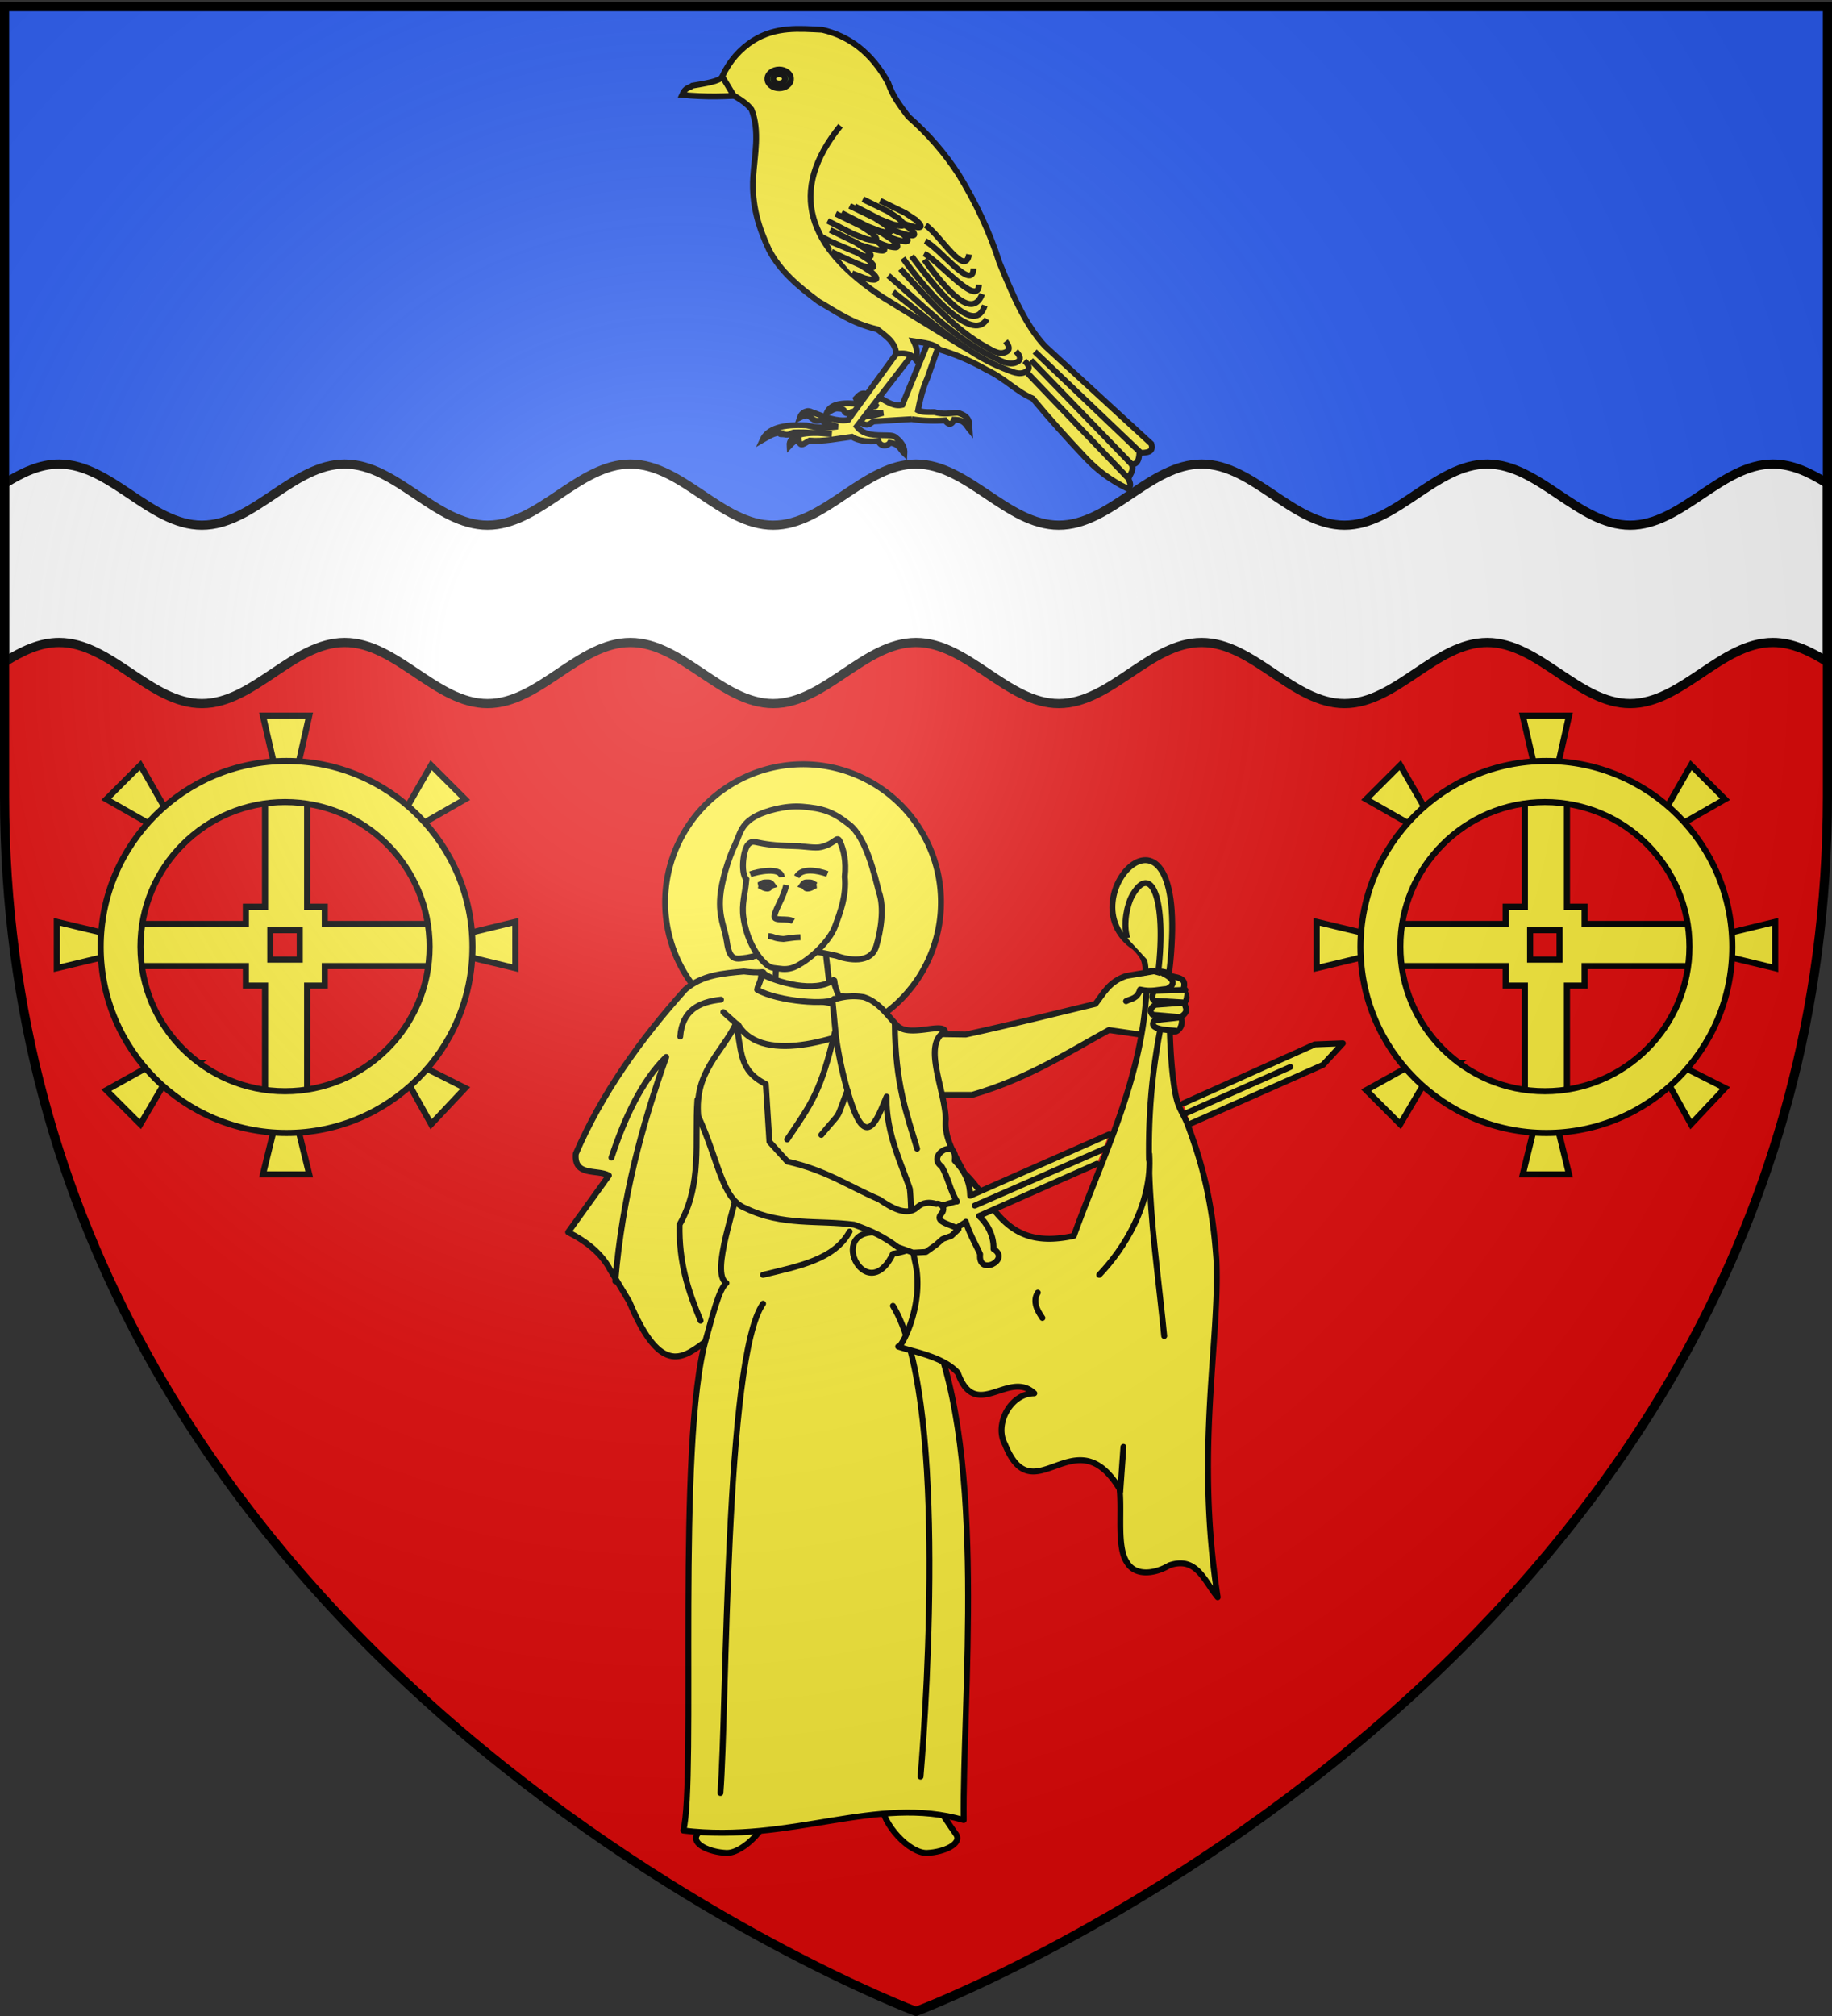 <svg xmlns="http://www.w3.org/2000/svg" xmlns:xlink="http://www.w3.org/1999/xlink" width="600" height="660" version="1.0"><rect width="100%" height="100%" fill="#333333" stroke="none"/><desc>Flag of Canton of Valais (Wallis)</desc><defs><radialGradient xlink:href="#b" id="c" cx="221.445" cy="226.331" r="300" fx="221.445" fy="226.331" gradientTransform="matrix(1.353 0 0 1.349 -77.63 -85.747)" gradientUnits="userSpaceOnUse"/><linearGradient id="b"><stop offset="0" style="stop-color:white;stop-opacity:.314"/><stop offset=".19" style="stop-color:white;stop-opacity:.251"/><stop offset=".6" style="stop-color:#6b6b6b;stop-opacity:.125"/><stop offset="1" style="stop-color:black;stop-opacity:.125"/></linearGradient></defs><g style="display:inline"><path d="M300 658.5s298.5-112.32 298.5-397.772V2.176H1.5v258.552C1.5 546.18 300 658.5 300 658.5" style="fill:#e20909;fill-opacity:1;fill-rule:evenodd;stroke:none;stroke-width:1px;stroke-linecap:butt;stroke-linejoin:miter;stroke-opacity:1"/><path d="M1.5 2.176v179.433c5.66-3.535 11.465-6.373 17.85-6.373 16.957 0 29.818 20 46.775 20s29.818-20 46.775-20c16.958 0 29.817 20 46.774 20s29.818-20 46.775-20 29.818 20 46.776 20c16.957 0 29.818-20 46.775-20s29.818 20 46.775 20c16.958 0 29.819-20 46.776-20s29.818 20 46.775 20 29.816-20 46.774-20c16.957 0 29.818 20 46.775 20s29.818-20 46.775-20c6.385 0 12.19 2.838 17.85 6.373V2.176z" style="display:inline;fill:#2b5df2;fill-opacity:1;fill-rule:evenodd;stroke:none;stroke-width:1px;stroke-linecap:butt;stroke-linejoin:miter;stroke-opacity:1"/><path d="M19.35 151.935c-6.385 0-12.19 2.837-17.85 6.373v58.4c5.66-3.536 11.465-6.373 17.85-6.373 16.957 0 29.818 20 46.775 20s29.818-20 46.775-20c16.958 0 29.817 20 46.774 20s29.818-20 46.775-20 29.818 20 46.776 20c16.957 0 29.818-20 46.775-20s29.818 20 46.775 20c16.958 0 29.819-20 46.776-20s29.818 20 46.775 20 29.816-20 46.774-20c16.957 0 29.818 20 46.775 20s29.818-20 46.775-20c6.385 0 12.19 2.837 17.85 6.373v-58.4c-5.66-3.536-11.465-6.373-17.85-6.373-16.957 0-29.818 20-46.775 20s-29.818-20-46.775-20c-16.958 0-29.817 20-46.774 20s-29.818-20-46.775-20-29.818 20-46.776 20c-16.957 0-29.818-20-46.775-20s-29.818 20-46.775 20c-16.958 0-29.819-20-46.776-20s-29.818 20-46.775 20-29.816-20-46.774-20c-16.957 0-29.818 20-46.775 20s-29.818-20-46.775-20z" style="fill:#fff;fill-opacity:1;stroke:#000;stroke-width:3;stroke-miterlimit:4;stroke-dasharray:none;stroke-opacity:1"/></g><g style="display:inline"><g style="stroke-width:2.208;stroke-miterlimit:4;stroke-dasharray:none"><path d="M-412.286 204.044a51.391 51.391 0 1 1 2.036-.43" style="fill:#fcef3c;fill-opacity:1;stroke:#000;stroke-width:2.208;stroke-linecap:butt;stroke-linejoin:miter;stroke-miterlimit:4;stroke-dasharray:none;stroke-opacity:1" transform="translate(633.852 160.404)scale(.879)"/><path d="M-410.252 182.687c-6.886 3.717-17.61 3.281-26.895-2.999l-1.845 6.035c7.769 7.963 19.828 6.613 29.676 3.298zM-384.425 202.49l1.343 22.818h24.16c20.869-6.12 35.19-15.513 51.004-24.16l11.577 1.678 13.073-1.09c.994-.035 3.454-2.184 2.098-5.454 3.39-2.112 1.598-3.696 1.342-5.2 1.675-2.097.449-3.552-.336-5.034.547-2.18.865-3.99-3.355-4.698l-7.564-2.098-10.46 1.763c-6.374 2.181-8.409 6.533-11.408 10.402-15.902 3.803-30.808 7.606-48.32 11.409z" style="display:inline;fill:#fcef3c;fill-rule:evenodd;stroke:#000;stroke-width:2.208;stroke-linecap:round;stroke-linejoin:round;stroke-miterlimit:4;stroke-dasharray:none;stroke-opacity:1" transform="translate(633.852 160.404)scale(.879)"/><path d="M-506.575 247.251c-.716 8.592 7.995 5.661 12.338 8.068l-15.185 21.117c6.96 3.506 12.49 7.966 15.66 14l7.118 11.863c12.13 28.86 20.546 20.564 29.166 14.322 15.645-41.6 96.205-131.81 46.454-127.919-16.88-.787-26.972-2.917-25.768-8.616l-1.084 6.435c-.36-10.005 5.574-5.724-6.059-7.182-7.687.725-15.444 1.193-21.829 6.696-16.877 18.768-31.156 38.837-40.81 61.216" style="display:inline;fill:#fcef3c;fill-rule:evenodd;stroke:#000;stroke-width:2.208;stroke-linecap:round;stroke-linejoin:round;stroke-miterlimit:4;stroke-dasharray:none;stroke-opacity:1" transform="translate(633.852 160.404)scale(.879)"/><path d="m-432.35 187.839 21.106 3.358-3.358-28.781-16.789-1.439z" style="fill:#fcef3c;fill-opacity:1;fill-rule:evenodd;stroke:#000;stroke-width:2.208;stroke-linecap:butt;stroke-linejoin:miter;stroke-miterlimit:4;stroke-dasharray:none;stroke-opacity:1" transform="translate(633.852 160.404)scale(.879)"/><path d="M-364.781 500.862c2.017 3.428-4.467 6.464-10.87 6.768-6.561.311-16.816-10.798-16.816-18.047s6.578-4.595 13.125-5.127c4.298-.35 9.195 8.9 14.56 16.406zM-461.408 500.862c-2.018 3.428 4.467 6.464 10.869 6.768 6.562.311 16.816-10.798 16.816-18.047s-6.577-4.595-13.125-5.127c-4.298-.35-9.195 8.9-14.56 16.406z" style="fill:#fcef3c;fill-opacity:1;fill-rule:evenodd;stroke:#000;stroke-width:2.208;stroke-miterlimit:4;stroke-dasharray:none;stroke-dashoffset:0;stroke-opacity:1" transform="translate(633.852 160.404)scale(.879)"/><path d="M-445.988 257.798c.007 6.906-10.813 33.868-4.45 37.593-2.732 1.933-5.233 12.424-7.623 20.8-11.044 38.712-3.61 164.497-8.44 183.111 40.274 4.88 71.999-13.403 104.457-3.904-.47-44.24 8.718-134.654-11.931-182.937 19.274-27.318-1.173-61.867-14.662-91.624-7.318-12.758-18.739-25.516-21.954-38.274-6.805 4.878-20.86.879-27.07-2.37.663 1.935-1.127 4.25-1.329 5.937 7.842 4.527 27.064 5.803 28.68 3.413l18.583 7.29c-13.896 6.61-45.01 18.154-54.396 2.247z" style="display:inline;fill:#fcef3c;fill-rule:evenodd;stroke:#000;stroke-width:2.208;stroke-linecap:round;stroke-linejoin:round;stroke-miterlimit:4;stroke-dasharray:none;stroke-opacity:1" transform="translate(633.852 160.404)scale(.879)"/><path d="M-388.39 303.882c19.776 32.45 12.912 143.823 10.269 175.347" style="display:inline;fill:#fcef3c;fill-rule:evenodd;stroke:#000;stroke-width:2.208;stroke-linecap:round;stroke-linejoin:round;stroke-miterlimit:4;stroke-dasharray:none;stroke-opacity:1" transform="translate(633.852 160.404)scale(.879)"/><path d="M-293.94 186.67c-.914 18.313-5.99 35.763-12.084 52.317a560 560 0 0 1-4.393 11.49c-3.748 9.53-7.512 18.657-10.566 27.31-26.333 5.886-29.693-12.966-40.855-23.417-2.992-5.946-7.593-12.656-6.88-19.931-.222-10.903-8.93-28.052-.238-32.744-.858-3.597-13.726 2.524-18.033-2.373-3.687-3.97-6.964-8.826-12.338-10.44-3.869-.623-7.737-.287-11.606 1.133l1.209 12.638c1.637 13.055 5.666 26.596 7.971 31.085 4.855 9.456 8.469-2.016 10.971-7.761-.187 13.61 5.3 24.264 8.67 34.314.943 8.75.025 18.768 1.99 27.273 3.702 16.011-5.55 32.767-6.328 31.484 5.168 1.852 16.915 3.694 22.24 9.826 6.612 18.375 18.981-1.395 28.472 7.592-8.896 0-15.003 11.625-10.914 18.982 10.585 26.595 26.033-10.894 42.709 16.61.938 9.187-1.128 21.98 2.847 27.523 3.044 5.02 10.235 4.196 15.66.95 10.221-3.53 13.106 5.982 18.033 11.863-8.477-54.881.897-95.436-.474-125.755-1.692-24.177-6.305-38.328-10.648-50.092-1.156-3.13-2.96-5.645-3.888-8.666-2.39-7.785-3.617-31.279-2.428-42.19" style="display:inline;fill:#fcef3c;fill-rule:evenodd;stroke:#000;stroke-width:2.208;stroke-linecap:round;stroke-linejoin:round;stroke-miterlimit:4;stroke-dasharray:none;stroke-opacity:1" transform="translate(633.852 160.404)scale(.879)"/><path d="m-312.41 250.962-43.916 19.432c2.783 2.6 5.591 7.02 5.403 12.309 6.604 3.968-5.893 10.368-4.998 1.93-1.615-3.676-4.268-8.162-5.306-12.087.188.428-17.649 10.706-27.175 11.93-10.121 20.975-26.282-11.73-3.083-7.62 7.826-6.024 26.71-12.39 26.955-11.834-2.61-4.048-3.252-8.96-5.735-13.063-5.914-4.187 6.066-11.167 4.9-2.151 4.346 4.476 5.657 8.8 5.735 13.062l51.784-22.857m27.604-11.528 49.001-21.98 10.468-.404-7.392 8.027-49.387 21.91M-308.587 244.934l-49.331 21.6m117.58-51.622-39.317 17.414" style="display:inline;fill:#fcef3c;fill-rule:evenodd;stroke:#000;stroke-width:2.208;stroke-linecap:round;stroke-linejoin:round;stroke-miterlimit:4;stroke-dasharray:none;stroke-opacity:1" transform="translate(633.852 160.404)scale(.879)"/><path d="M-446.93 198.847c2.446 10.456.934 17.257 11.165 22.434l1.342 21.476 6.712 7.382c14.426 3.19 22.977 9.316 34.226 14.094 4.584 3.175 10.323 6.344 13.99 3.046 2.318-2.085 4.724-2.128 7.265-1.352.58-.54 4.424.868 1.563 4.044-2.056 2.851 4.27 3.608 6.711 5.335l-2.684 2.505-3.274 1.186-2.529 2.227-3.65 2.586-4.813.254-5.664-2.037c-5.419-3.965-9.122-5.812-16.31-8.399-13.423-1.719-26.845.489-40.267-6.04-9-3.317-9.988-17.324-17.804-34.366-1.462-16.571 8.73-23.432 14.022-34.375M-472.882 211.186c-8.93 25.237-16.339 51.996-18.982 83.52M-493.287 248.675c4.932-14.98 11.402-28.586 20.13-37.24" style="display:inline;fill:#fcef3c;fill-rule:evenodd;stroke:#000;stroke-width:2.208;stroke-linecap:round;stroke-linejoin:round;stroke-miterlimit:4;stroke-dasharray:none;stroke-opacity:1" transform="translate(633.852 160.404)scale(.879)"/><path d="M-461.256 227.083c-1.102 15.588 1.923 31.493-6.643 46.506-.262 14.05 3.03 24.308 7.83 35.828M-287.334 315.112c-3.472-36.024-10.06-69.866-1.423-114.366" style="display:inline;fill:#fcef3c;fill-rule:evenodd;stroke:#000;stroke-width:2.208;stroke-linecap:round;stroke-linejoin:round;stroke-miterlimit:4;stroke-dasharray:none;stroke-opacity:1" transform="translate(633.852 160.404)scale(.879)"/><path d="M-311.536 292.333c9.205-9.609 19.83-26.432 18.656-44.981M-303.708 373.007l1.189-16.61M-404.547 276.199c-5.63 10.504-19.304 12.965-32.27 16.134M-410.02 201.928c-5.265 21.958-8.405 26.15-17.783 39.97M-405.332 223.675c-4.793 12.208-1.544 6.567-9.763 16.527M-387.7 198.848c.143 22.5 4.522 33.708 8.304 46.505M-467.662 203.593c.716-9.658 6.913-12.92 15.186-13.762M-334.427 298.962c-2.556 3.978 1.097 8.359 1.704 9.428M-301.542 190.41c1.921-1.001 4.164-.8 5.237-4.35 4.205.962 6.559.035 9.971-.216 3.958-1.943 1.969-4.148-1.402-5.765" style="display:inline;fill:#fcef3c;fill-rule:evenodd;stroke:#000;stroke-width:2.208;stroke-linecap:round;stroke-linejoin:round;stroke-miterlimit:4;stroke-dasharray:none;stroke-opacity:1" transform="translate(633.852 160.404)scale(.879)"/><path d="M-282.716 201.484c-1.026-.295-6.092-.15-8.205-1.547-.897-.594-.694-1.552-.016-2.312 3.411-.671 6.484-.674 9.815-1.259l-10.57-.922c-1.431-1.566-.26-2.964 1.09-3.692l10.99-.838-11.41-.672c-1.26-.81-.719-2.22 0-3.69l11.577-.336M-451.59 194.472l5.219 4.67" style="display:inline;fill:#fcef3c;fill-rule:evenodd;stroke:#000;stroke-width:2.208;stroke-linecap:round;stroke-linejoin:round;stroke-miterlimit:4;stroke-dasharray:none;stroke-opacity:1" transform="translate(633.852 160.404)scale(.879)"/><path d="M-442.489 174.149c-4.005.415-6.693 1.95-7.793-5.871-.74-5.27-3.11-8.852-2.466-16.881.398-4.955 2.67-13.392 5.656-19.6 1.757-3.652 1.982-7.55 8.235-10.647 2.915-1.445 10.043-3.753 16.7-3.195 7.624.64 11.353 1.806 17.542 6.696 6.293 4.972 9.413 18.912 10.988 25.096 2.122 5.84.697 14.524-.994 20.182-2 6.694-10.523 5.165-14.949 3.524-17.844-3.896-18.87-2.146-32.919.696z" style="display:inline;fill:#fcef3c;fill-opacity:1;fill-rule:evenodd;stroke:#000;stroke-width:2.208;stroke-linecap:butt;stroke-linejoin:miter;stroke-miterlimit:4;stroke-dasharray:none;stroke-opacity:1" transform="translate(633.852 160.404)scale(.879)"/><g style="fill:#fcef3c;stroke:#000;stroke-width:1.325;stroke-miterlimit:4;stroke-dasharray:none;stroke-opacity:1"><path d="M448.672 122.995c-9.117-.116-8.744-1.722-10.19-.452-1.19 1.045-1.875 6.37-.509 7.91-.25 3.317-1.095 5.43-.65 8.54.615 4.306 2.757 8.81 5.565 10.803.743.527 1.533.471 2.354.596 1.093.167 2.439.206 3.843-.501 3.59-1.81 7.564-5.84 8.683-8.835 1.266-3.39 2.622-7.073 2.218-11.187.36-3.508-.219-5.889-1.05-7.78-.718-1.63-.912.357-4.256 1.137-1.346.315-3.63-.163-6.008-.23z" style="display:inline;fill:#fcef3c;fill-opacity:1;fill-rule:evenodd;stroke:#000;stroke-width:1.325;stroke-linecap:butt;stroke-linejoin:miter;stroke-miterlimit:4;stroke-dasharray:none;stroke-opacity:1" transform="translate(-397.195 96.782)scale(1.465)"/><path d="M136.806 48.745c1.625.147 1.065.51 3.426.657 2.626-.32 1.964-.317 3.825-.394M140.856 37.348c-.65 2.915-2.248 4.954-2.638 6.852-.288 1.399 2.929.39 4.197 1.253m-9.6-10.508c1.53-.575 6.78-1.721 7.061.602" style="display:inline;fill:#fcef3c;fill-rule:evenodd;stroke:#000;stroke-width:1.325;stroke-linecap:butt;stroke-linejoin:miter;stroke-miterlimit:4;stroke-dasharray:none;stroke-opacity:1" transform="translate(51.143 235.037)scale(1.465)"/><path d="M456.087 129.249c-2.118-.775-5.72-1.464-6.857.61" style="display:inline;fill:#fcef3c;fill-rule:evenodd;stroke:#000;stroke-width:1.325;stroke-linecap:butt;stroke-linejoin:miter;stroke-miterlimit:4;stroke-dasharray:none;stroke-opacity:1" transform="translate(-397.195 96.782)scale(1.465)"/><path d="M147.531 37.39c-.791-.356-.714-.628-1.573-.628-.86 0-1.035-.088-1.538.628.72.211.58.744 1.151.744.86 0 1.313-.533 1.96-.744zM134.711 37.39c.792-.356.714-.628 1.574-.628.859 0 1.034-.088 1.538.628-.72.211-.58.744-1.151.744-.86 0-1.313-.533-1.96-.744z" style="display:inline;fill:#fcef3c;fill-rule:evenodd;stroke:#000;stroke-width:1.325;stroke-linecap:butt;stroke-linejoin:miter;stroke-miterlimit:4;stroke-dasharray:none;stroke-opacity:1" transform="translate(51.143 235.037)scale(1.465)"/></g><path d="M-294.211 179.618c-.293-3.223.175-5.13-4.15-9.284-27.174-18.112 21.986-67.828 12.873 9.636-1.625-.357-4.829-1.358-8.723-.352z" style="fill:#fcef3c;fill-rule:evenodd;stroke:#000;stroke-width:2.208;stroke-linecap:butt;stroke-linejoin:miter;stroke-miterlimit:4;stroke-dasharray:none;stroke-opacity:1" transform="translate(633.852 160.404)scale(.879)"/><path d="M-301.074 166.942c-1.7-5.386.071-12.738 1.672-15.624 7.272-13.113 12.985 1.378 9.86 28.174" style="fill:#fcef3c;fill-rule:evenodd;stroke:#000;stroke-width:2.208;stroke-linecap:butt;stroke-linejoin:miter;stroke-miterlimit:4;stroke-dasharray:none;stroke-opacity:1" transform="translate(633.852 160.404)scale(.879)"/><path d="M-436.788 303.061c-14.264 20.057-13.412 150.42-15.9 182.25" style="display:inline;fill:#fcef3c;fill-rule:evenodd;stroke:#000;stroke-width:2.208;stroke-linecap:round;stroke-linejoin:round;stroke-miterlimit:4;stroke-dasharray:none;stroke-opacity:1" transform="translate(633.852 160.404)scale(.879)"/></g><path d="m-193.183 277.742 3.447 14.945-2.757 13.566v34.027h-6.28v5.654h-34.09l-13.41 2.758-14.413-3.447v15.166l14.412-3.447 13.41 2.758h34.091v6.408h6.28v33.655l2.757 14.07-3.447 14.07h15.166l-3.447-14.07 2.758-14.07V366.13h5.784v-6.408h33.962l14.223-2.758 14.223 3.447v-15.166l-14.223 3.447-14.223-2.758h-33.962v-5.654h-5.784v-33.337l-2.758-13.911 3.447-15.29zm2.413 70.217h9.651v9.651h-9.65z" style="display:inline;opacity:1;fill:#fcef3c;fill-opacity:1;fill-rule:nonzero;stroke:#000;stroke-width:2;stroke-linecap:butt;stroke-linejoin:miter;stroke-miterlimit:4;stroke-dasharray:none;stroke-dashoffset:0;stroke-opacity:1" transform="translate(279.294 -43.445)"/><path d="m-233.324 293.957-11.15 11.147 12.845 7.331 8.02 12.157a47.6 47.6 0 0 1 9.907-9.637l-12.224-8.086zm95.233-.002-7.446 12.96-12.271 8.134a47.7 47.7 0 0 1 9.9 9.636l8.069-12.202 12.895-7.377zm-86.271 87.657-7.641 11.78-12.466 6.955 11.144 11.14 6.904-11.728 11.729-8.281a47.6 47.6 0 0 1-9.67-9.866zm77.184-.125a47.7 47.7 0 0 1-9.618 9.928l11.766 7.627 6.94 12.454 11.15-11.837-12.532-6.329z" style="display:inline;opacity:1;fill:#fcef3c;fill-opacity:1;fill-rule:nonzero;stroke:#000;stroke-width:2;stroke-linecap:butt;stroke-linejoin:miter;stroke-miterlimit:4;stroke-dasharray:none;stroke-dashoffset:0;stroke-opacity:1" transform="translate(279.294 -43.445)"/><path d="M-131.808 353.596c0 29.95-24.28 54.23-54.23 54.23s-54.23-24.28-54.23-54.23 24.28-54.23 54.23-54.23 54.23 24.28 54.23 54.23z" style="display:inline;opacity:1;fill:none;fill-opacity:1;fill-rule:nonzero;stroke:#fcef3c;stroke-width:13.557;stroke-linecap:butt;stroke-linejoin:miter;stroke-miterlimit:4;stroke-dasharray:none;stroke-dashoffset:0;stroke-opacity:1" transform="translate(279.294 -43.445)"/><path d="M-138.594 353.364c0 26.141-21.196 47.333-47.343 47.333-26.146 0-47.342-21.192-47.342-47.333s21.196-47.333 47.342-47.333c26.147 0 47.343 21.192 47.343 47.333z" style="display:inline;opacity:1;fill:none;fill-opacity:1;fill-rule:nonzero;stroke:#000;stroke-width:2;stroke-linecap:butt;stroke-linejoin:miter;stroke-miterlimit:4;stroke-dasharray:none;stroke-dashoffset:0;stroke-opacity:1" transform="translate(279.294 -43.445)"/><path d="M-124.553 353.472c0 33.63-27.262 60.892-60.892 60.892s-60.892-27.263-60.892-60.892 27.262-60.893 60.892-60.893 60.892 27.263 60.892 60.893z" style="display:inline;opacity:1;fill:none;fill-opacity:1;fill-rule:nonzero;stroke:#000;stroke-width:2;stroke-linecap:butt;stroke-linejoin:miter;stroke-miterlimit:4;stroke-dasharray:none;stroke-dashoffset:0;stroke-opacity:1" transform="translate(279.294 -43.445)"/><g style="display:inline"><path d="m-193.183 277.742 3.447 14.945-2.757 13.566v34.027h-6.28v5.654h-34.09l-13.41 2.758-14.413-3.447v15.166l14.412-3.447 13.41 2.758h34.091v6.408h6.28v33.655l2.757 14.07-3.447 14.07h15.166l-3.447-14.07 2.758-14.07V366.13h5.784v-6.408h33.962l14.223-2.758 14.223 3.447v-15.166l-14.223 3.447-14.223-2.758h-33.962v-5.654h-5.784v-33.337l-2.758-13.911 3.447-15.29zm2.413 70.217h9.651v9.651h-9.65z" style="display:inline;opacity:1;fill:#fcef3c;fill-opacity:1;fill-rule:nonzero;stroke:#000;stroke-width:2;stroke-linecap:butt;stroke-linejoin:miter;stroke-miterlimit:4;stroke-dasharray:none;stroke-dashoffset:0;stroke-opacity:1" transform="translate(691.906 -43.445)"/><path d="m-233.324 293.957-11.15 11.147 12.845 7.331 8.02 12.157a47.6 47.6 0 0 1 9.907-9.637l-12.224-8.086zm95.233-.002-7.446 12.96-12.271 8.134a47.7 47.7 0 0 1 9.9 9.636l8.069-12.202 12.895-7.377zm-86.271 87.657-7.641 11.78-12.466 6.955 11.144 11.14 6.904-11.728 11.729-8.281a47.6 47.6 0 0 1-9.67-9.866zm77.184-.125a47.7 47.7 0 0 1-9.618 9.928l11.766 7.627 6.94 12.454 11.15-11.837-12.532-6.329z" style="display:inline;opacity:1;fill:#fcef3c;fill-opacity:1;fill-rule:nonzero;stroke:#000;stroke-width:2;stroke-linecap:butt;stroke-linejoin:miter;stroke-miterlimit:4;stroke-dasharray:none;stroke-dashoffset:0;stroke-opacity:1" transform="translate(691.906 -43.445)"/><path d="M-131.808 353.596c0 29.95-24.28 54.23-54.23 54.23s-54.23-24.28-54.23-54.23 24.28-54.23 54.23-54.23 54.23 24.28 54.23 54.23z" style="display:inline;opacity:1;fill:none;fill-opacity:1;fill-rule:nonzero;stroke:#fcef3c;stroke-width:13.557;stroke-linecap:butt;stroke-linejoin:miter;stroke-miterlimit:4;stroke-dasharray:none;stroke-dashoffset:0;stroke-opacity:1" transform="translate(691.906 -43.445)"/><path d="M-138.594 353.364c0 26.141-21.196 47.333-47.343 47.333-26.146 0-47.342-21.192-47.342-47.333s21.196-47.333 47.342-47.333c26.147 0 47.343 21.192 47.343 47.333z" style="display:inline;opacity:1;fill:none;fill-opacity:1;fill-rule:nonzero;stroke:#000;stroke-width:2;stroke-linecap:butt;stroke-linejoin:miter;stroke-miterlimit:4;stroke-dasharray:none;stroke-dashoffset:0;stroke-opacity:1" transform="translate(691.906 -43.445)"/><path d="M-124.553 353.472c0 33.63-27.262 60.892-60.892 60.892s-60.892-27.263-60.892-60.892 27.262-60.893 60.892-60.893 60.892 27.263 60.892 60.893z" style="display:inline;opacity:1;fill:none;fill-opacity:1;fill-rule:nonzero;stroke:#000;stroke-width:2;stroke-linecap:butt;stroke-linejoin:miter;stroke-miterlimit:4;stroke-dasharray:none;stroke-dashoffset:0;stroke-opacity:1" transform="translate(691.906 -43.445)"/></g><g transform="matrix(1.076 0 0 1.076 -12.908 158.757)"><path d="M273.888-19.109c2.335 1.658 2.931.273 4.045-.206l11.558-.702a44.8 44.8 0 0 0 10.154.372c1.533 2.093 2.396.644 2.725-.207 3.168-.026 3.652 1.692 4.747 3.014-.122-1.913.392-3.945-3.633-5.119-2.26.07-4.198.624-7.058-.206-1.848.004-3.782.094-4.995-.537.658-3.478 1.492-6.81 2.807-9.741l3.22-9.205-.537-2.023-2.6.66-7.678 18.658c-2.477.612-4.71-.982-6.976-2.27m-3.591 4.664 4.747.041c-1.899.525-3.798 1.12-5.696 1.115m-1.445-3.756c-6.677-.874-9.247.5-10.113 2.807 1.043-.578 2.035-1.411 3.178-1.486.784.055 1.636.02 2.105.495.296.742.655 1.412 2.353.537l.908-.166m3.674-5.283c-1.937-.724-2.665.972-3.798 1.857.965-.182 2.08-.97 2.849-.371m3.384 1.445.413.536c-.125.352-.496.375-.95.29" style="fill:#fcef3c;fill-opacity:1;fill-rule:evenodd;stroke:#000;stroke-width:1.776;stroke-linecap:butt;stroke-linejoin:miter;stroke-miterlimit:4;stroke-dasharray:none;stroke-opacity:1"/><path d="m266.267-17.665.728-.082c-1.734-.426-3.458-.902-5.083-1.87-1.749.527-2.662-.498-3.668-1.35-.749-.332-1.73-.048-2.807.496.243-.742.724-1.375 1.656-1.804.799-.33 1.32-.23 2.113.16 3.796 1.416 7.776 2.968 10.99 2.346l.225-.336 14.406-19.808c1.68-1.928 3.207-.14 4.788.33l-16.841 21.795c2.25 2.874 5.75 2.622 9.12 2.7 1.18.031 2.171.007 3.046.905 1.796 1.47 2.464 3.03 2.363 4.65-1.3-1.204-1.578-2.984-4.458-3.301-.717 1.165-2.803 1.258-3.467-.496-3.32.286-6.09-.067-8.09-1.32-4.293.539-8.586 1.523-12.879 1.155-1.337.609-3.093 2.587-3.302-.495-.936.339-1.871 1.107-2.807 2.105-.225-3.372 4.565-4.531 12.879-3.591-3.798-.274-7.55-.64-11.558-.496-1.177.27-1.203.77-2.333.703-1.58-.323-2.085.116-1.795-.537-1.816-.116-3.632 1.097-5.448 2.146 1.61-3.578 6.373-4.84 13.373-4.458 3.26.77 6.144.79 8.85.453zM231.992-124.284c-.965 1.54-5.322 2.112-9.247 2.807-1.045.824-2.091.422-3.137 2.807 7.315.708 13.479.515 19.979 0" style="fill:#fcef3c;fill-opacity:1;fill-rule:evenodd;stroke:#000;stroke-width:1.776;stroke-linecap:butt;stroke-linejoin:miter;stroke-miterlimit:4;stroke-dasharray:none;stroke-opacity:1"/><path d="M231.826-124.284c2.227-4.77 5.424-8.328 9.412-10.897 6.99-4.357 13.979-3.63 20.969-3.302 8.16 1.881 15.062 6.82 20.143 16.18 1.342 3.952 3.458 6.725 6.11 10.237 5.996 5.23 11.119 11.116 15.354 17.667 5.184 8.494 9.4 17.374 12.384 26.748 3.886 9.507 7.828 18.936 13.869 25.427l32.362 29.72c.855 2.707-1.505 2.657-3.633 2.807-.106 1.82-.465 3.387-2.311 3.467.724 1.728-.381 2.648-.927 4.145-.246.675 1.53 2.48-.56 3.12-4.655-2.301-8.937-5.35-12.713-9.412-5.402-5.717-10.74-11.627-15.955-17.91-5.084-2.188-8.402-6.066-13.93-8.672-4.843-2.794-9.686-4.8-14.53-6.274-1.379-1.731-4.687-2.016-7.76-2.477.933 1.816 1.318 3.632.496 5.449-1.646-1.956-3.702-1.854-5.78-1.652-.395-3.7-3.277-5.412-5.778-7.43-7.867-1.845-12.44-5.337-17.832-8.42-6.024-4.483-11.769-9.199-15.19-15.85-2.98-6.455-5.298-13.324-4.788-21.96.425-6.74 2.084-14.13-.496-20.64-1.27-1.703-3.31-3.022-5.448-4.292z" style="fill:#fcef3c;fill-opacity:1;fill-rule:evenodd;stroke:#000;stroke-width:1.776;stroke-linecap:butt;stroke-linejoin:miter;stroke-miterlimit:4;stroke-dasharray:none;stroke-opacity:1"/><path d="m359.126-9.863-32.196-30.71M356.485-6.23l-30.71-31.701M355.329-2.102 324.783-33.97" style="fill:#5ab532;stroke:#000;stroke-width:1.776;stroke-linecap:butt;stroke-linejoin:miter;stroke-miterlimit:4;stroke-dasharray:none;stroke-opacity:1"/><path d="M293.743-79.044c4.44 3.088 12.024 16 13.209 8.916" style="fill:none;fill-rule:evenodd;stroke:#000;stroke-width:1.776;stroke-linecap:butt;stroke-linejoin:miter;stroke-miterlimit:4;stroke-dasharray:none;stroke-opacity:1"/><path d="M293.604-74.215c4.79 2.51 14.419 15.533 14.712 8.356M293.274-70.418c.628.33 1.373.86 2.195 1.515 5.445 4.347 14.243 14.234 14.498 7.998M289.45-69.632c9.395 12.585 19.365 24.005 22.29 15.025" style="fill:none;stroke:#000;stroke-width:1.776;stroke-linecap:butt;stroke-linejoin:miter;stroke-miterlimit:4;stroke-dasharray:none;stroke-opacity:1"/><path d="M312.4-50.48c-4.624 7.839-19.196-9.574-25.592-18.492" style="fill:none;stroke:#000;stroke-width:1.776;stroke-linecap:butt;stroke-linejoin:miter;stroke-miterlimit:4;stroke-dasharray:none;stroke-opacity:1"/><path d="M293.327-68.533c7.509 10.45 14.759 17.973 17.621 10.45M323.793-37.766c1.754 1.61 1.606 2.53.68 3.166-2.15 1.482-4.687.02-6.876-.798-12.078-4.685-22.69-14.869-33.76-23.337" style="fill:none;stroke:#000;stroke-width:1.776;stroke-linecap:butt;stroke-linejoin:miter;stroke-miterlimit:4;stroke-dasharray:none;stroke-opacity:1"/><path d="M318.04-43.716c1.435 1.78 1.232 2.669.32 3.172-2.142 1.186-4.136-.315-6.056-1.338-9.865-5.39-17.964-14.84-26.256-23.848" style="fill:none;stroke:#000;stroke-width:1.776;stroke-linecap:butt;stroke-linejoin:miter;stroke-miterlimit:4;stroke-dasharray:none;stroke-opacity:1"/><path d="M321.193-40.652c1.629 1.661 1.48 2.568.58 3.157-2.543 1.549-5.558-.5-7.957-1.61-11.36-5.461-21.138-15.813-31.43-24.575" style="fill:none;stroke:#000;stroke-width:1.776;stroke-linecap:butt;stroke-linejoin:miter;stroke-miterlimit:4;stroke-dasharray:none;stroke-opacity:1"/><path d="M267.82-109.259c-16.187 19.923-10.103 37.093 12.879 52.175l25.262 15.52" style="fill:none;fill-rule:evenodd;stroke:#000;stroke-width:1.776;stroke-linecap:butt;stroke-linejoin:miter;stroke-miterlimit:4;stroke-dasharray:none;stroke-opacity:1"/><path d="m277.397-84.327 7.816 4.02c-6.82-3.377 1.636.903 3.815 1.476 2.885.745 4.702.867 1.692-1.827l-3.21-2.103-7.637-3.713M273.434-80.034l7.816 4.02c-6.819-3.378 1.636.903 3.815 1.476 2.885.745 4.702.867 1.693-1.827l-3.21-2.104-7.637-3.712" style="fill:#fcef3c;fill-opacity:1;fill-rule:evenodd;stroke:#000;stroke-width:1.776;stroke-linecap:butt;stroke-linejoin:miter;stroke-miterlimit:4;stroke-dasharray:none;stroke-opacity:1"/><path d="m275.415-81.85 7.816 4.019c-6.819-3.377 1.636.903 3.815 1.477 2.885.745 4.703.867 1.693-1.827l-3.21-2.104-7.637-3.712M270.297-78.218l7.816 4.02c-6.819-3.377 1.636.903 3.815 1.476 2.885.745 4.702.867 1.693-1.827l-3.21-2.103-7.637-3.713" style="fill:#fcef3c;fill-opacity:1;fill-rule:evenodd;stroke:#000;stroke-width:1.776;stroke-linecap:butt;stroke-linejoin:miter;stroke-miterlimit:4;stroke-dasharray:none;stroke-opacity:1"/><path d="M265.88-76.939 273.82-73l4.145 1.27c2.885.745 4.703.867 1.693-1.827l-3.21-2.104-7.637-3.712M272.155-84.781l7.815 4.02 3.816 1.476c2.884.745 4.702.867 1.692-1.827l-3.21-2.103-7.637-3.713M268.15-82.759l7.816 4.02 3.816 1.477c2.884.745 4.702.867 1.692-1.827l-3.21-2.104-7.637-3.712" style="fill:#fcef3c;fill-opacity:1;fill-rule:evenodd;stroke:#000;stroke-width:1.776;stroke-linecap:butt;stroke-linejoin:miter;stroke-miterlimit:4;stroke-dasharray:none;stroke-opacity:1"/><path d="m263.899-80.365 7.816 4.02 3.815 1.477c2.885.745 4.702.867 1.693-1.827l-3.21-2.104-7.637-3.712M262.207-75.411l7.815 4.02 3.816 1.476c2.884.745 4.702.867 1.692-1.827l-3.21-2.103-7.637-3.713" style="fill:#fcef3c;fill-opacity:1;fill-rule:evenodd;stroke:#000;stroke-width:1.776;stroke-linecap:butt;stroke-linejoin:miter;stroke-miterlimit:4;stroke-dasharray:none;stroke-opacity:1"/><path d="m265.08-70.965 5.768 2.876 3.815 1.476c2.885.745 4.703.867 1.693-1.827l-3.21-2.103-7.967-3.341" style="fill:#fcef3c;fill-opacity:1;fill-rule:evenodd;stroke:#000;stroke-width:1.776;stroke-linecap:butt;stroke-linejoin:miter;stroke-miterlimit:4;stroke-dasharray:none;stroke-opacity:1"/><path d="m271.343-64.374 3.816 1.476c2.884.745 5.197.95 2.188-1.744l-3.21-2.104-7.844-3.547" style="fill:#fcef3c;fill-opacity:1;fill-rule:evenodd;stroke:#000;stroke-width:1.776;stroke-linecap:butt;stroke-linejoin:miter;stroke-miterlimit:4;stroke-dasharray:none;stroke-opacity:1"/><ellipse cx="249.163" cy="-123.541" rx="3.594" ry="2.851" style="color:#000;display:inline;overflow:visible;visibility:visible;fill:#5ab532;fill-opacity:1;fill-rule:evenodd;stroke:#000;stroke-width:1.776;stroke-linecap:square;stroke-linejoin:miter;stroke-miterlimit:4;stroke-dasharray:none;stroke-dashoffset:0;stroke-opacity:1;marker:none"/><ellipse cx="249.137" cy="-123.558" rx="1.781" ry="1.413" style="color:#000;display:inline;overflow:visible;visibility:visible;fill:#fcef3c;fill-opacity:1;fill-rule:evenodd;stroke:#000;stroke-width:1.776;stroke-linecap:square;stroke-linejoin:miter;stroke-miterlimit:4;stroke-dasharray:none;stroke-dashoffset:0;stroke-opacity:1;marker:none"/></g></g><path d="M300 658.5s298.5-112.32 298.5-397.772V2.176H1.5v258.552C1.5 546.18 300 658.5 300 658.5" style="opacity:1;fill:url(#c);fill-opacity:1;fill-rule:evenodd;stroke:none;stroke-width:1px;stroke-linecap:butt;stroke-linejoin:miter;stroke-opacity:1"/><path d="M300 658.5S1.5 546.18 1.5 260.728V2.176h597v258.552C598.5 546.18 300 658.5 300 658.5z" style="opacity:1;fill:none;fill-opacity:1;fill-rule:evenodd;stroke:#000;stroke-width:3;stroke-linecap:butt;stroke-linejoin:miter;stroke-miterlimit:4;stroke-dasharray:none;stroke-opacity:1"/></svg>